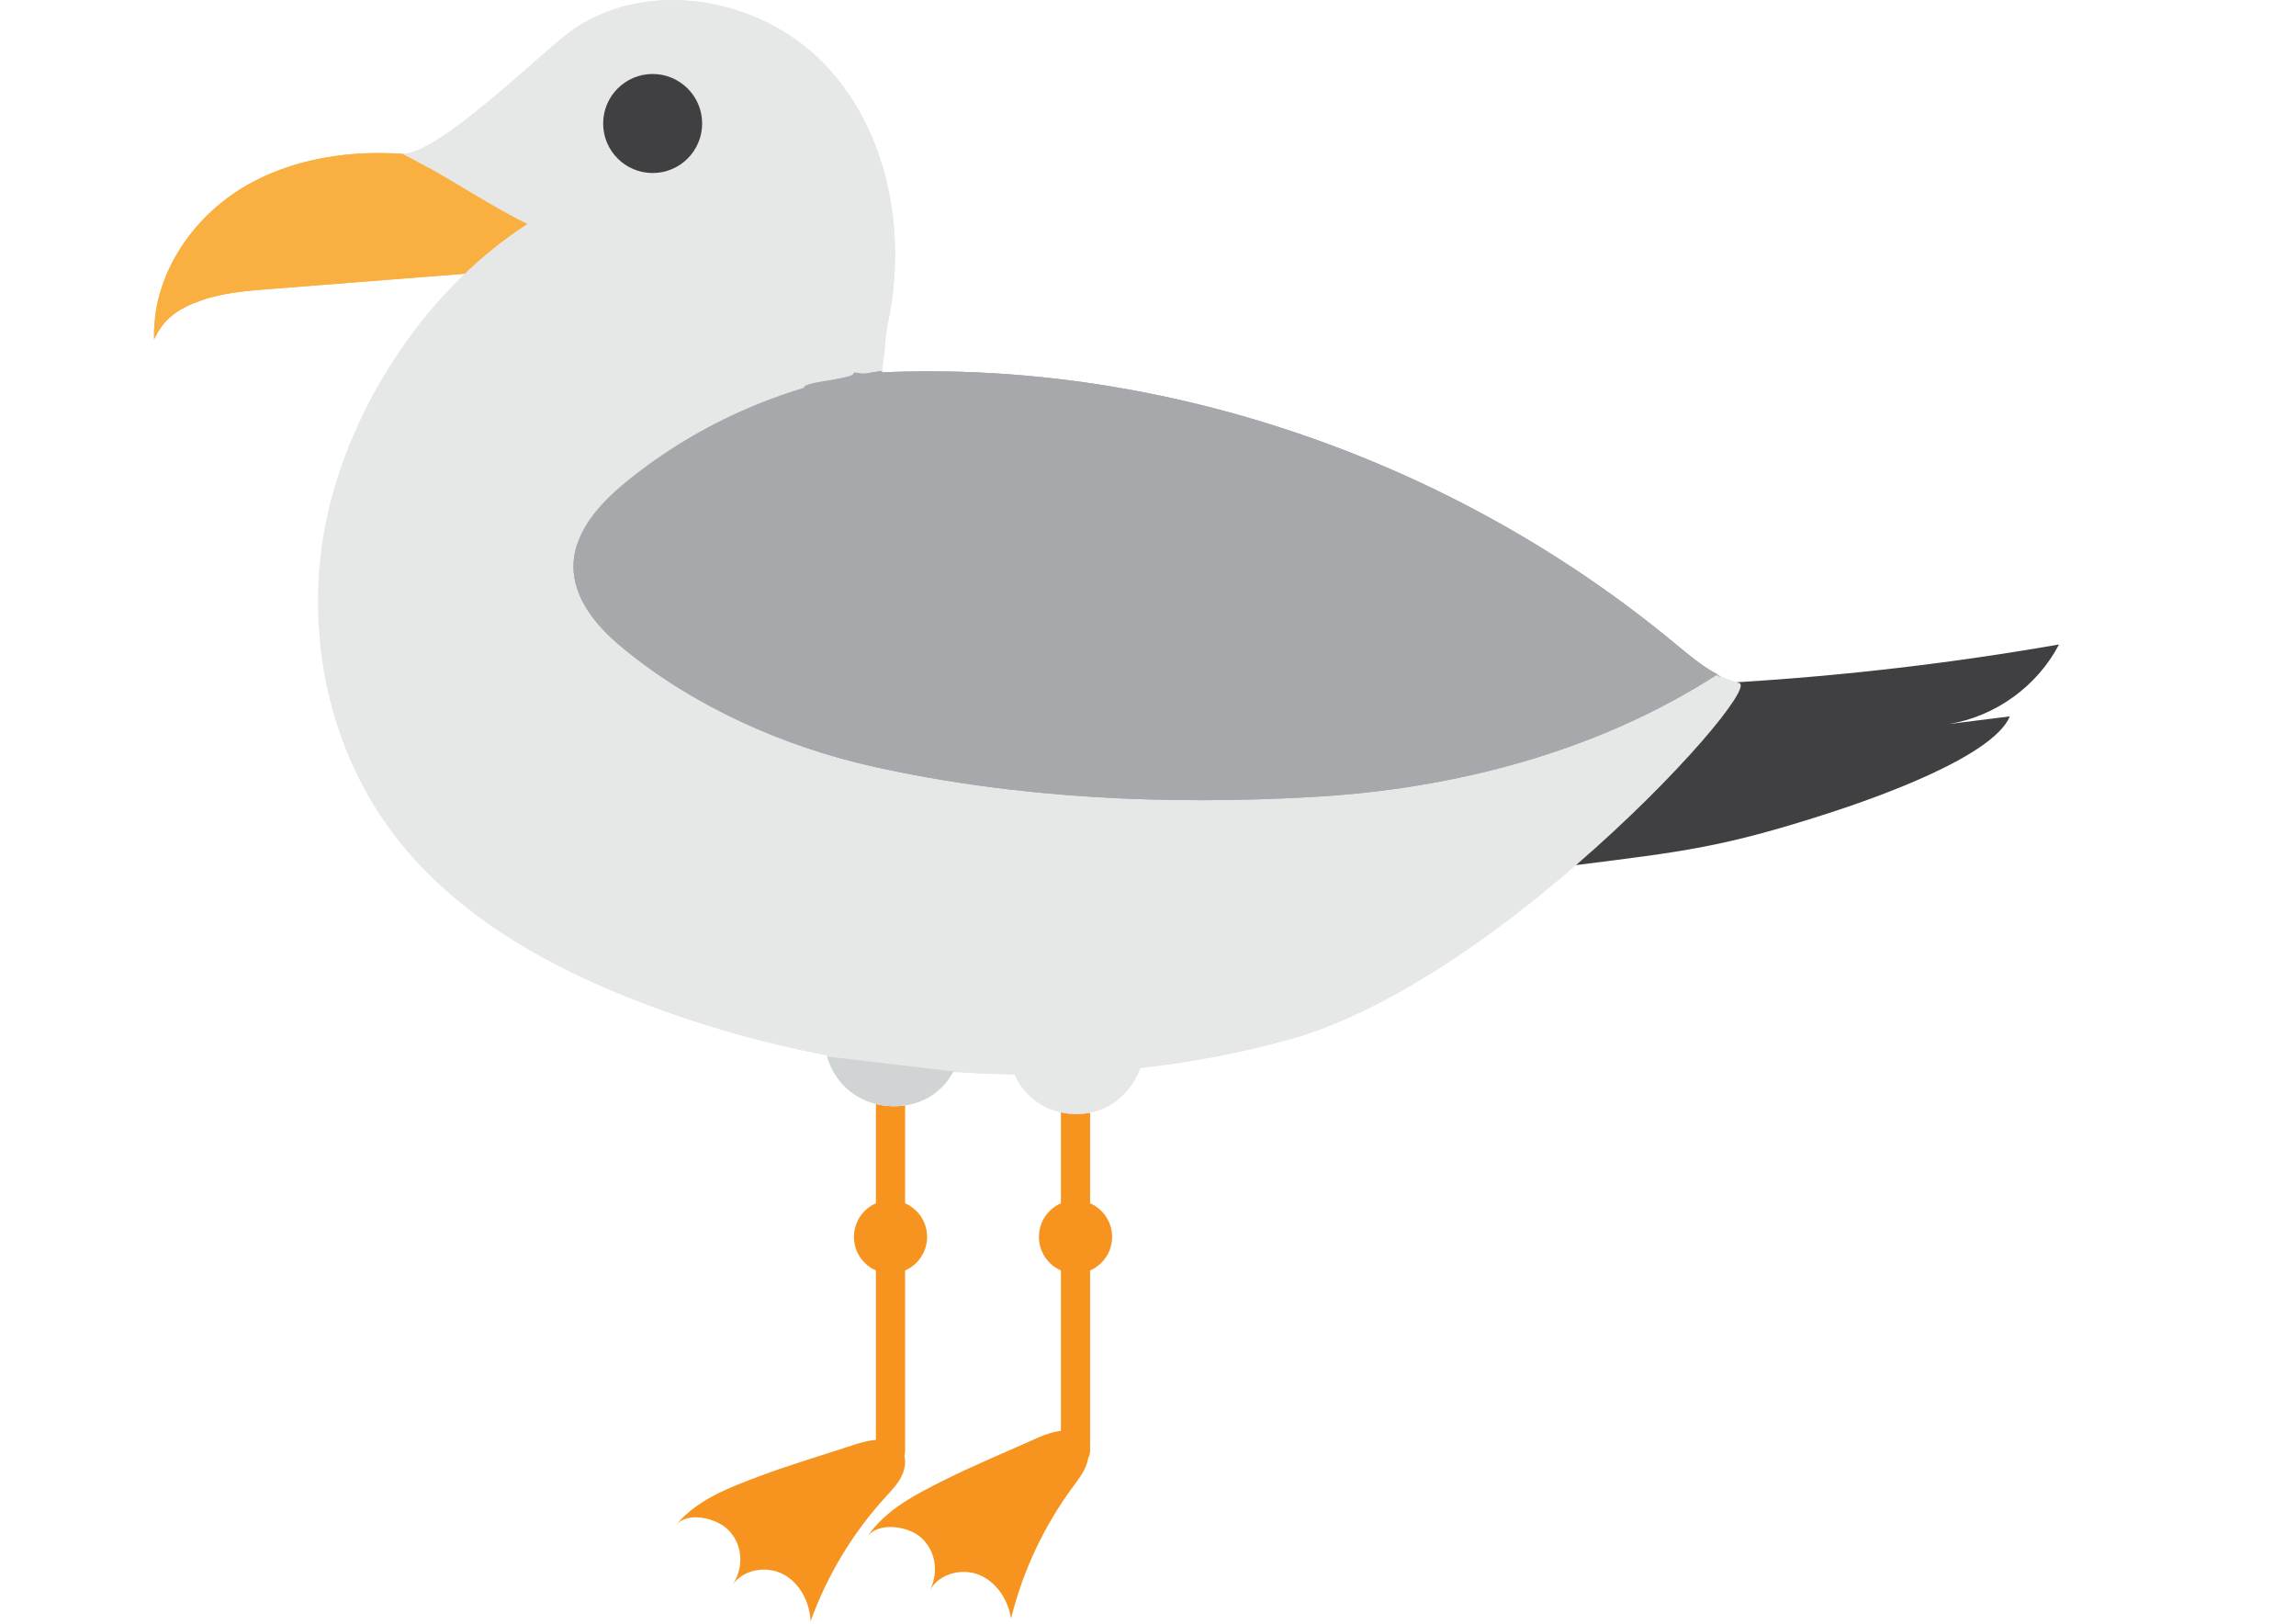 <?xml version="1.0" encoding="utf-8"?>
<!-- Generator: Adobe Illustrator 16.0.0, SVG Export Plug-In . SVG Version: 6.00 Build 0)  -->
<!DOCTYPE svg PUBLIC "-//W3C//DTD SVG 1.1//EN" "http://www.w3.org/Graphics/SVG/1.1/DTD/svg11.dtd">
<svg version="1.1" id="Ebene_1" xmlns="http://www.w3.org/2000/svg" xmlns:xlink="http://www.w3.org/1999/xlink" x="0px" y="0px"
	 width="841.889px" height="595.281px" viewBox="0 0 841.889 595.281" enable-background="new 0 0 841.889 595.281"
	 xml:space="preserve">
<g>
	<defs>
		<rect id="SVGID_1_" x="56.474" y="0.019" width="698.517" height="594.366"/>
	</defs>
	<clipPath id="SVGID_2_">
		<use xlink:href="#SVGID_1_"  overflow="visible"/>
	</clipPath>
	<path clip-path="url(#SVGID_2_)" fill="#FAB040" d="M195.49,82.558c-8.491,6.269-15.271,11.43-23.762,17.699
		c-24.273,1.903-48.547,3.812-72.838,5.708c-8.569,0.674-17.259,1.37-25.371,4.259c-8.107,2.89-13.372,6.397-17.007,14.192
		c-0.848-22.065,12.659-43.172,31.366-54.915c18.704-11.736,41.802-14.959,63.778-12.737
		C151.657,56.765,180.425,74.394,195.49,82.558"/>
	<path clip-path="url(#SVGID_2_)" fill="#FAB040" d="M191.927,82.558c-17.401,3.486-35.438,3.322-53.244,3.99
		c-20.29,0.767-41.152,2.797-59.174,12.154c-8.878,4.622-16.946,11.38-22.822,19.488c-0.167,2.066-0.255,4.139-0.174,6.227
		c3.635-7.795,8.907-11.302,17.003-14.192c8.115-2.889,16.801-3.585,25.381-4.259c24.28-1.896,48.554-3.806,72.831-5.708
		C179.846,94.265,184.145,88.529,191.927,82.558"/>
	<path clip-path="url(#SVGID_2_)" fill="#FAB040" d="M87.879,69.502c-16.191,10.166-28.455,27.369-30.912,46.125
		c6.202-17.11,17.76-32.295,32.882-42.455c19.034-12.793,43.322-17.5,65.763-12.765c-0.007-0.49-0.195-0.937-0.298-1.405
		c-2.262-1.377-3.663-2.237-3.663-2.237C129.681,54.543,106.583,57.774,87.879,69.502"/>
	<path clip-path="url(#SVGID_2_)" fill="#F7941F" d="M389.01,403.734v128.062c0,6.914,10.712,6.914,10.712,0V403.734
		C399.722,396.826,389.01,396.826,389.01,403.734"/>
	<path clip-path="url(#SVGID_2_)" fill="#F7941F" d="M407.787,453.461c0,7.412-6.013,13.424-13.425,13.424
		c-7.412,0-13.418-6.012-13.418-13.424c0-7.42,6.006-13.434,13.418-13.434C401.775,440.027,407.787,446.041,407.787,453.461"/>
	<path clip-path="url(#SVGID_2_)" fill="#F7941F" d="M380.206,527.246c-11.217,5.068-22.634,9.711-33.652,15.229
		c-10.706,5.338-21.994,10.977-28.752,21.221c3.819-5.809,14.369-4.238,19.041-0.711c6.219,4.729,7.597,13.242,4.097,20.078
		c3.301-6.084,11.678-8.32,18.096-5.695c6.404,2.629,10.65,9.209,11.686,16.053c4.261-17.287,11.956-33.73,22.506-48.07
		c1.987-2.697,4.117-5.389,5.218-8.555c1.114-3.152,1.029-6.979-1.137-9.543C393.333,522.566,385.801,524.719,380.206,527.246"/>
	<path clip-path="url(#SVGID_2_)" fill="#F7941F" d="M321.18,403.734v128.062c0,6.914,10.707,6.914,10.707,0V403.734
		C331.887,396.826,321.18,396.826,321.18,403.734"/>
	<path clip-path="url(#SVGID_2_)" fill="#F7941F" d="M339.952,453.461c0,7.412-6.014,13.424-13.418,13.424
		c-7.419,0-13.418-6.012-13.418-13.424c0-7.42,6-13.434,13.418-13.434C333.938,440.027,339.952,446.041,339.952,453.461"/>
	<path clip-path="url(#SVGID_2_)" fill="#E6E8E8" d="M637.693,250.412c-9.088-2.25-16.471-8.654-23.684-14.625
		c-80.459-66.658-186.307-103.803-290.691-99.266c0.298-2.698,0.788-5.375,1.043-8.066c0.355-3.699,0.498-6.539,1.264-10.173
		c7.029-33.396-0.015-70.988-23.911-95.354c-23.897-24.38-65.799-31.316-93.181-10.934c-10.373,7.739-48.004,44.784-60.94,44.401
		c15.269,7.447,30.557,18.281,45.825,25.722c-35.413,22.711-62.966,63.328-72.802,104.228c-9.83,40.901-1.562,86.274,23.932,119.728
		c22.552,29.576,56.495,48.434,91.233,61.715c21.81,8.342,44.394,14.703,67.347,19.092c1.384,4.963,4.167,9.535,8.128,12.828
		c7.866,6.568,19.808,7.725,28.803,2.834c3.997-2.166,7.256-5.596,9.45-9.592c7.483,0.525,14.995,0.844,22.492,0.93
		c1.392,3.074,3.351,5.879,5.92,8.242c7.057,6.469,18.061,8.129,26.808,4.195c6.241-2.811,11.062-8.348,13.44-14.773
		c18.338-2.08,36.541-5.48,54.361-10.4C550.005,359.76,646.779,252.649,637.693,250.412"/>
	<path clip-path="url(#SVGID_2_)" fill="#E6E8E8" d="M205.344,22.453C232.727,2.064,274.635,9,298.533,33.372
		c23.89,24.38,22.747,60.104,15.732,93.508c-0.78,3.628-0.909,6.467-1.271,10.167c-0.255,2.69-0.745,5.36-1.029,8.058
		c104.37-4.536,218.411,34.468,298.876,101.133c6.852,5.68,13.865,11.707,22.35,14.213c4.346-5.92,6.105-9.648,4.51-10.039
		c-9.096-2.25-16.479-8.654-23.686-14.618c-80.465-66.658-186.312-103.817-290.697-99.28c0.291-2.691,0.788-5.368,1.043-8.066
		c0.355-3.691,0.498-6.531,1.264-10.166c7.029-33.403-0.028-70.988-23.911-95.361c-23.89-24.38-65.813-31.302-93.181-10.919
		c-10.38,7.731-48.011,44.777-60.936,44.394c3.22,1.576,6.443,3.351,9.669,5.161C173.833,51.128,197.464,28.332,205.344,22.453"/>
	<path clip-path="url(#SVGID_2_)" fill="#404042" d="M754.991,236.271c-39.105,6.829-78.578,11.443-118.207,13.858
		c0.312,0.085,0.596,0.199,0.908,0.284c4.977,1.222-21.838,33.921-59.828,66.751c38.842-4.936,53.295-6.342,92.336-18.943
		c15.627-5.047,60.41-20.439,66.766-35.59c-7.449,0.931-14.889,1.867-22.344,2.804C731.618,262.694,747.054,251.541,754.991,236.271
		"/>
	<path clip-path="url(#SVGID_2_)" fill="#E6E8E8" d="M263.007,45.279c0,13.091-10.613,23.705-23.691,23.705
		c-13.099,0-23.691-10.614-23.691-23.705c0-13.084,10.593-23.691,23.691-23.691C252.393,21.587,263.007,32.194,263.007,45.279"/>
	<path clip-path="url(#SVGID_2_)" fill="#404042" d="M257.462,45.279c0,10.024-8.128,18.153-18.153,18.153
		c-10.018,0-18.146-8.129-18.146-18.153c0-10.025,8.129-18.154,18.146-18.154C249.333,27.125,257.462,35.254,257.462,45.279"/>
	<path clip-path="url(#SVGID_2_)" fill="#E6E8E8" d="M225.621,342.381c-25.175-10.699-49.495-24.252-69.256-43.172
		c-19.751-18.922-34.735-43.635-38.55-70.72c-0.117,3.322-0.139,6.653-0.089,9.982c2.953,24.415,11.931,48.042,26.826,67.595
		c22.544,29.584,56.491,48.441,91.236,61.723c21.795,8.342,44.393,14.697,67.346,19.092c1.378,4.969,4.161,9.535,8.122,12.836
		c7.866,6.561,19.801,7.717,28.796,2.826c4.011-2.166,7.27-5.596,9.449-9.592c7.49,0.525,15.001,0.844,22.505,0.924
		c1.385,3.08,3.344,5.885,5.914,8.256c7.064,6.461,18.069,8.121,26.801,4.188c6.241-2.811,11.068-8.348,13.44-14.773
		c18.353-2.08,36.542-5.48,54.368-10.4c30.99-8.562,65.074-30.84,94.232-54.639C463.087,382.058,333.973,388.5,225.621,342.381"/>
	<path clip-path="url(#SVGID_2_)" fill="#A6A8AB" d="M481.402,292.179c52.148-2.938,104.463-16.641,148.324-44.933
		c-5.65-3.024-10.719-7.327-15.717-11.451c-80.459-66.665-186.307-103.817-290.691-99.28c0.014-0.17,0.049-0.348,0.071-0.526
		c-34.042,4.601-66.757,18.708-93.438,40.354c-9.946,8.058-19.736,18.643-19.68,31.451c0.057,11.7,8.406,21.703,17.387,29.193
		c26.304,21.938,59.871,36.875,93.324,44.244C373.404,292.79,427.786,295.182,481.402,292.179"/>
	<path clip-path="url(#SVGID_2_)" fill="#A6A8AB" d="M481.402,275.538c-53.615,3.01-107.998,0.61-160.42-10.956
		c-33.453-7.362-67.02-22.292-93.324-44.229c-6.808-5.673-13.226-12.779-15.967-20.972c-0.909,2.684-1.434,5.488-1.42,8.413
		c0.057,11.707,8.406,21.703,17.387,29.193c26.304,21.945,59.871,36.875,93.324,44.238c52.422,11.565,106.805,13.957,160.42,10.954
		c52.148-2.932,104.463-16.641,148.324-44.933c-4.529-2.435,4.047,3.315,0,0C588.648,270.377,528.601,272.889,481.402,275.538"/>
	<path clip-path="url(#SVGID_2_)" fill="#D1D4D4" d="M311.255,399.717c7.866,6.561,19.801,7.717,28.796,2.826
		c4.011-2.166,7.27-5.588,9.449-9.592c0.816,0.062,1.654,0.062,2.464,0.127c0,0-32.445-3.84-48.675-5.744
		C304.709,392.121,307.422,396.521,311.255,399.717"/>
	<path clip-path="url(#SVGID_2_)" fill="#F7941F" d="M313.57,529.56c-11.693,3.861-23.521,7.283-35.058,11.629
		c-11.203,4.209-23.024,8.598-30.805,18.096c4.409-5.375,14.739-2.711,18.999,1.285c5.708,5.354,6.169,13.973,1.98,20.398
		c3.933-5.701,12.495-7.051,18.594-3.777c6.099,3.279,9.634,10.266,9.946,17.193c6.049-16.76,15.406-32.301,27.405-45.465
		c2.258-2.484,4.643-4.928,6.077-7.959c1.442-3.029,1.747-6.844-0.135-9.611C327.116,526.273,319.398,527.629,313.57,529.56"/>
	<path clip-path="url(#SVGID_2_)" fill="#A6A8AB" d="M323.382,135.989c-1.874,0.256-3.727,0.646-5.609,0.959
		c-0.022,0.298-4.628-0.611-4.671-0.299c-0.241,2.698-18.132,2.876-18.424,5.573c104.386-4.544,235.705,37.351,316.164,104.016
		c2.855,2.378,5.766,4.757,8.789,6.965c3.367-1.96,6.803-3.841,10.096-5.963c-4.217-2.251-8.113-5.212-11.883-8.293
		c-0.072-0.056-2.629-2.165-3.828-3.152c-80.473-66.658-186.312-103.81-290.69-99.28
		C323.339,136.337,323.367,136.174,323.382,135.989"/>
</g>
</svg>
